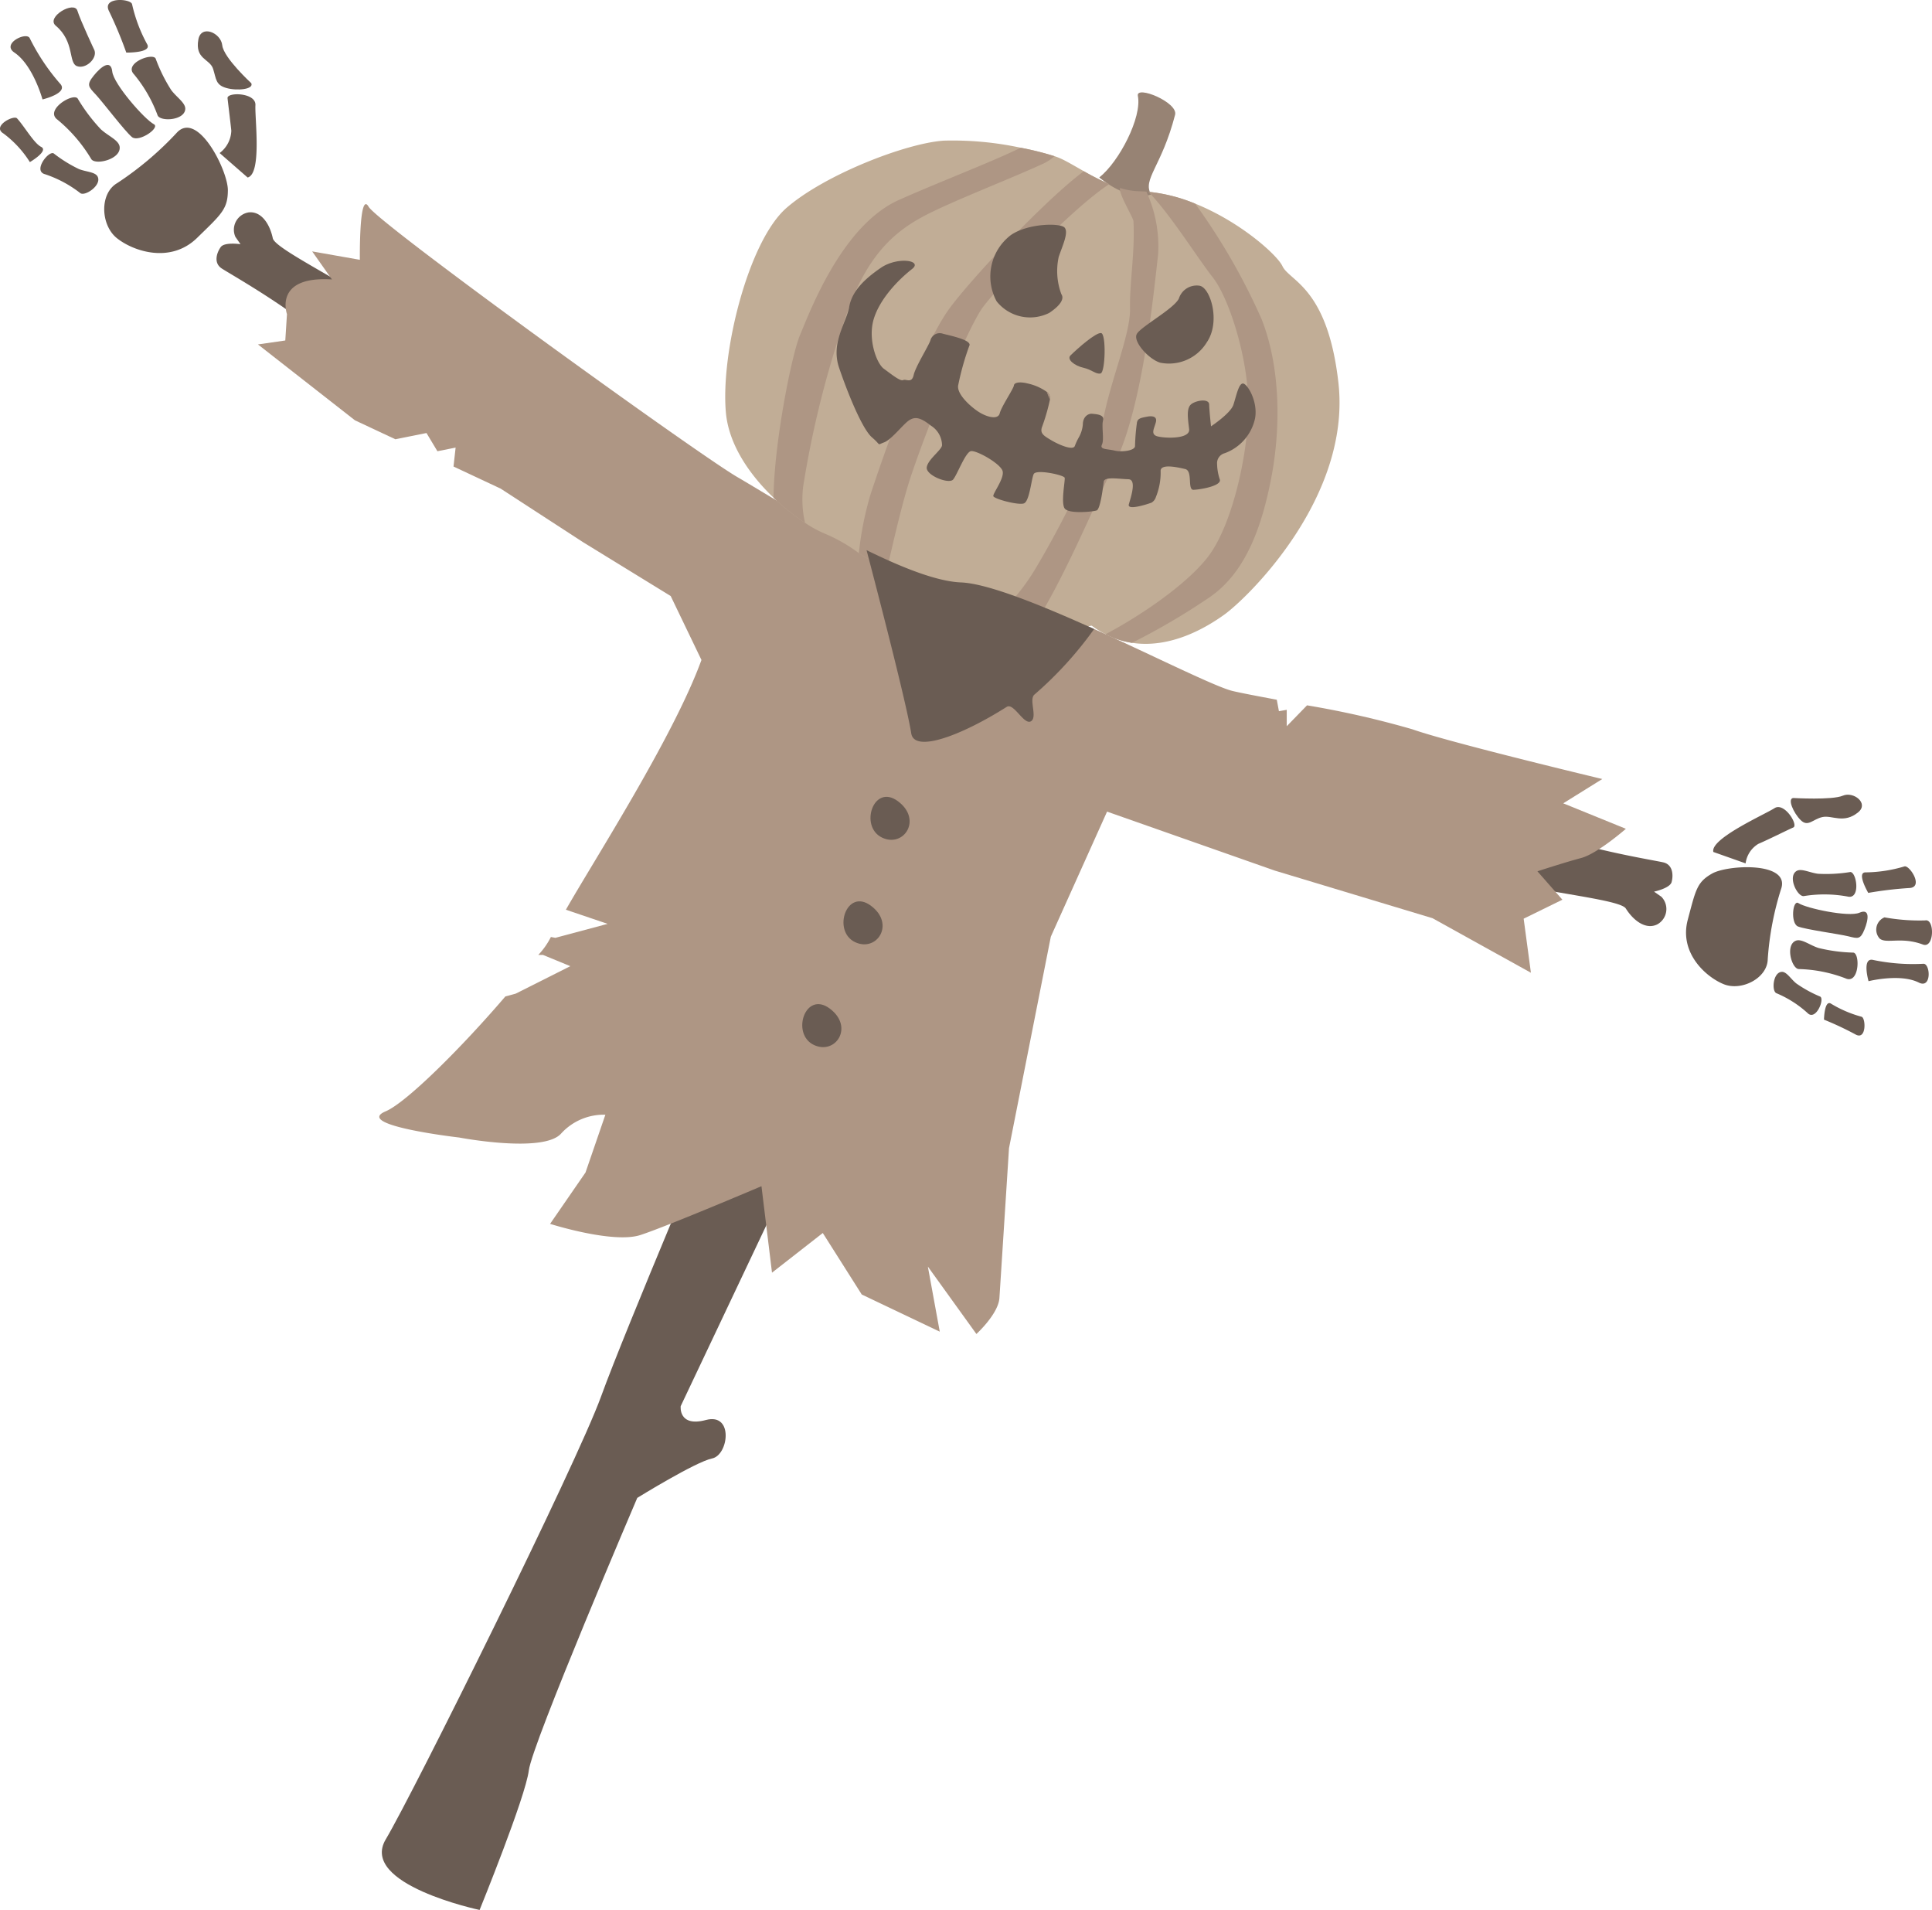 <svg xmlns="http://www.w3.org/2000/svg" width="231.343" height="228.652" viewBox="0 0 231.343 228.652"><defs><style>.a{fill:#6a5c53;}.b{fill:#ae9684;}.c{fill:#c1ad96;}.d{fill:#978374;}</style></defs><g transform="translate(0 -2.979)"><g transform="translate(0 2.978)"><path class="a" d="M61.559,37.922c1.725-.439.844-7.133.933-8.66s-3.42-1.585-3.339-.835.291,2.383.452,3.884a3.48,3.48,0,0,1-1.4,2.682Z" transform="translate(-31.907 -16.67)"/><path class="a" d="M58.827,17.493s-3.315-3.04-3.477-4.541-2.53-2.505-2.859-.7c-.438,2.395,1.382,2.308,1.766,3.532s.291,1.92,1.6,2.287S59.158,18.216,58.827,17.493Z" transform="translate(-28.737 -7.531)"/><path class="a" d="M31.364,27.282c-1.116-.582-4.819-4.8-4.98-6.3s-1.331-.616-2.225.493-.615,1.332.243,2.252,3.514,4.429,4.344,5.1S32.168,27.7,31.364,27.282Z" transform="translate(-12.942 -12.413)"/><path class="a" d="M19.094,10.08S17.435,6.561,17.05,5.337s-3.807.772-2.59,1.8c2.295,1.931,1.486,4.45,2.541,4.843S19.453,11.053,19.094,10.08Z" transform="translate(-7.784 -4.06)"/><path class="a" d="M22.182,34.7c-.087-.813-1.4-1.309-2.275-2.131A21.046,21.046,0,0,1,17.149,28.9c-.581-.7-4,1.4-2.4,2.551a18.2,18.2,0,0,1,4.028,4.7C19.24,36.927,22.343,36.2,22.182,34.7Z" transform="translate(-7.853 -17.112)"/><path class="a" d="M41.315,24.29c.058-.748-1.035-1.416-1.688-2.3a19.284,19.284,0,0,1-1.861-3.768c-.405-.725-3.835.585-2.594,1.89A16.671,16.671,0,0,1,38,25.017C38.289,25.8,41.207,25.667,41.315,24.29Z" transform="translate(-19.132 -11.218)"/><path class="a" d="M8.723,18.243A25.293,25.293,0,0,1,5.1,12.814c-.38-.824-3.43.647-1.839,1.717,2.25,1.513,3.366,5.611,3.366,5.611S9.83,19.387,8.723,18.243Z" transform="translate(-1.538 -8.238)"/><path class="a" d="M33.273,8.247a18.211,18.211,0,0,1-1.791-4.76c-.129-.68-3.66-.919-2.752.845a49.479,49.479,0,0,1,2.059,4.942S33.941,9.333,33.273,8.247Z" transform="translate(-15.667 -2.978)"/><path class="a" d="M17.561,46.354c-.289-.558-1.375-.555-2.242-.9A16.377,16.377,0,0,1,12.3,43.579c-.615-.34-2.514,2.109-1.038,2.494a14.106,14.106,0,0,1,4.224,2.261C16.042,48.764,18.094,47.387,17.561,46.354Z" transform="translate(-5.874 -25.216)"/><path class="a" d="M4.919,37.651c-.85-.424-2-2.453-2.88-3.408-.4-.43-3.054.955-1.616,1.817a12.708,12.708,0,0,1,3.155,3.419S5.883,38.133,4.919,37.651Z" transform="translate(0 -20.072)"/><path class="a" d="M42.427,44.3c.009-2.32-3.551-9.486-6.062-6.938a38.813,38.813,0,0,1-7.187,6.089c-2.144,1.242-1.99,5.022-.051,6.584s6.409,3.106,9.614-.023C41.649,47.174,42.419,46.58,42.427,44.3Z" transform="translate(-15.141 -21.531)"/><path class="a" d="M82.443,75.4C79.48,70.588,64.481,64.065,64.116,62.342s-1.377-3.254-2.878-3.1a2.1,2.1,0,0,0-1.6,2.933l.61.876s-1.913-.283-2.364.341-.922,1.891.121,2.569,7.534,4.334,11.677,7.9,10.215,6.994,10.611,7.863S83.653,77.369,82.443,75.4Z" transform="translate(-31.45 -33.816)"/><path class="a" d="M381.516,222.493c4.45,3.487,20.781,4.394,21.72,5.883s2.423,2.574,3.775,1.9a2.1,2.1,0,0,0,.484-3.307l-.876-.61s1.893-.4,2.1-1.14.209-2.093-1.005-2.367-8.569-1.447-13.694-3.356-12.008-3.013-12.68-3.69S379.7,221.069,381.516,222.493Z" transform="translate(-208.558 -119.613)"/><g transform="translate(201.89 95.138)"><path class="a" d="M454.033,222.193c-.427-1.58,6.137-4.483,7.321-5.244s2.889,2.036,2.252,2.309-2.918,1.421-4.194,1.968a3.2,3.2,0,0,0-1.518,2.332Z" transform="translate(-450.76 -215.334)"/><path class="a" d="M474.877,213.932s4.652.271,5.927-.277,3.152.9,1.856,1.975c-1.723,1.432-3.131.336-4.285.58s-1.731,1.248-2.615.367S474.148,213.993,474.877,213.932Z" transform="translate(-462.034 -213.534)"/><path class="a" d="M475.825,242.208c.97.631,6.019,1.7,7.3,1.149s1.1.789.609,2.005-.789,1.1-1.914.822-5.137-.817-6.05-1.181S475.125,241.751,475.825,242.208Z" transform="translate(-462.366 -229.225)"/><path class="a" d="M498.208,246.038a23.53,23.53,0,0,0,4.873.365c1.155-.244,1.1,3.4-.272,2.888-2.585-.969-4.387-.047-5.179-.716A1.589,1.589,0,0,1,498.208,246.038Z" transform="translate(-474.443 -231.351)"/><path class="a" d="M475.064,252.167c.692-.3,1.68.528,2.737.861a19.4,19.4,0,0,0,4.184.555c.821.152.68,3.838-.959,3.078a16.736,16.736,0,0,0-5.585-1.109C474.607,255.532,473.788,252.715,475.064,252.167Z" transform="translate(-461.937 -234.676)"/><path class="a" d="M475.534,233.638c.572-.385,1.6.19,2.608.313a17.84,17.84,0,0,0,3.861-.21c.765,0,1.262,3.339-.343,2.933a15.348,15.348,0,0,0-5.216-.052C475.691,236.744,474.478,234.347,475.534,233.638Z" transform="translate(-462.331 -224.483)"/><path class="a" d="M495.458,257.3a23.286,23.286,0,0,0,5.988.452c.832-.066,1.03,3.041-.545,2.25-2.231-1.121-6.019-.165-6.019-.165S494.042,256.933,495.458,257.3Z" transform="translate(-473.027 -237.509)"/><path class="a" d="M493.9,233.242a16.733,16.733,0,0,0,4.625-.713c.6-.2,2.388,2.519.565,2.588a45.19,45.19,0,0,0-4.893.581S492.729,233.2,493.9,233.242Z" transform="translate(-472.377 -223.941)"/><path class="a" d="M471.008,260.477c.577-.021,1.065.853,1.734,1.39a14.987,14.987,0,0,0,2.864,1.573c.55.34-.556,2.966-1.531,1.958a12.959,12.959,0,0,0-3.72-2.366C469.76,262.782,469.939,260.515,471.008,260.477Z" transform="translate(-459.534 -239.266)"/><path class="a" d="M484.239,268.834a14.133,14.133,0,0,0,3.631,1.551c.522.124.614,2.879-.727,2.116a38.412,38.412,0,0,0-3.766-1.768S483.418,268.279,484.239,268.834Z" transform="translate(-466.857 -243.802)"/><path class="a" d="M449.936,233.51c1.857-1.054,9.21-1.435,8.3,1.727a35.708,35.708,0,0,0-1.637,8.512c-.028,2.28-3.128,3.862-5.256,3.012s-5.382-3.736-4.321-7.717C447.985,235.43,448.113,234.545,449.936,233.51Z" transform="translate(-446.815 -224.068)"/></g></g><path class="a" d="M142.084,292.133s-11.733,27.614-14.641,35.648-22.541,47.6-25.778,53.01,11.234,8.458,11.234,8.458,5.509-13.528,5.894-16.707,12.984-32.622,12.984-32.622,6.976-4.316,8.96-4.721,2.6-5.492-.733-4.605-3.025-1.657-3.025-1.657l17.339-36.611S143.183,288.395,142.084,292.133Z" transform="translate(-55.47 -157.618)"/><path class="b" d="M232.157,131.854l-7.5-3.051,4.676-2.909S211,121.51,206.608,119.945a111.647,111.647,0,0,0-12.629-2.873l-2.431,2.5v-1.962l-.936.164-.256-1.372c-2.248-.422-4.162-.783-5.26-1.039-2.037-.474-9.269-4.115-16.6-7.422-6.314-2.847-12.708-5.449-15.95-5.575-2.865-.111-7.037-1.76-11.308-3.864-6.173-3.049-12.557-7.057-15.487-8.763C120.8,86.851,82.765,59.386,81.611,57.383s-1.05,6.352-1.05,6.352L74.85,62.728l2.368,3.358c-7.031-.447-5.386,4.149-5.386,4.149l-.2,3.158-3.275.472,11.615,9.086,4.839,2.268,3.728-.746,1.308,2.179,2.18-.436-.252,2.266,5.643,2.646,9.862,6.408,10.5,6.451,3.683,7.655c-3.355,9.242-12.991,24.183-16.232,29.9l4.994,1.691-6.253,1.674-.537-.1a8.93,8.93,0,0,1-1.511,2.147h.568l3.27,1.345-6.539,3.288s-.485.138-1.243.339c-5.156,6.03-11.834,12.7-14.33,13.75-3.957,1.672,8.8,3.136,8.8,3.136s10.149,1.937,12.232-.5a6.9,6.9,0,0,1,5.278-2.229L107.581,173l-4.241,6.149s7.545,2.407,10.824,1.333,14.486-5.842,14.486-5.842l1.262,10.352,6.081-4.748,4.665,7.362L150,192.053l-1.426-7.79,5.814,8.071s2.631-2.4,2.756-4.316,1.148-17.932,1.148-17.932l5.007-25.318,6.734-14.971,20.084,7.061,18.889,5.7,11.78,6.527-.869-6.471,4.638-2.272-2.99-3.4s3.279-1.073,5.233-1.59S232.157,131.854,232.157,131.854Z" transform="translate(-37.47 -29.653)"/><g transform="translate(86.846 19.778)"><path class="c" d="M251.935,96.958c-2.105,1.508-6.373,4.071-11.031,3.357a10.431,10.431,0,0,1-3.167-1.029,11.776,11.776,0,0,1-1.661-1.023,30.89,30.89,0,0,1-7.2.427,20.3,20.3,0,0,1-4.886-.924c-3.374-1.079-6.124-2.952-9.177-5.09a25.982,25.982,0,0,1-3.245-1.2,23.09,23.09,0,0,1-3.371-1.9,19.253,19.253,0,0,0-3.92-2.265,13.78,13.78,0,0,1-2.527-1.365,26.087,26.087,0,0,1-3.774-3.015c-2.791-2.67-5.352-6.279-5.7-10.193-.637-7.175,2.7-20.535,7.269-24.5s14.271-7.735,18.825-8.043a38.963,38.963,0,0,1,9.2.848,35.347,35.347,0,0,1,4.039,1.006c.277.093.511.182.7.265.73.321,1.713.909,2.824,1.538a29.271,29.271,0,0,0,3.053,1.539,13.573,13.573,0,0,0,1.29.467,8.13,8.13,0,0,0,2.249.393c.3.006.6.02.9.044.073.005.15.009.221.019a19.8,19.8,0,0,1,5.615,1.421c5.451,2.188,9.847,6.169,10.458,7.483.854,1.824,5.4,2.508,6.7,13.931C267.19,82.889,254.761,94.934,251.935,96.958Z" transform="translate(-192.203 -40.158)"/></g><path class="d" d="M291.312,37.644c2.376-1.862,5.143-7.219,4.623-9.763-.269-1.324,4.844.769,4.459,2.259-1.619,6.257-3.944,7.7-2.877,9.546C294.818,40.65,291.312,37.644,291.312,37.644Z" transform="translate(-159.685 -13.42)"/><g transform="translate(92.623 20.667)"><path class="b" d="M214.047,61.2a117.65,117.65,0,0,0-5.507,21.486,12.577,12.577,0,0,0,.223,4.345,26.087,26.087,0,0,1-3.774-3.015c.069-6.6,2.187-17.127,3.164-19.443,1.207-2.865,5.035-13.154,11.856-16.2,4.869-2.172,10.843-4.434,14.576-6.244a35.345,35.345,0,0,1,4.039,1.006,4.941,4.941,0,0,1-1.311.881c-3.648,1.709-11.317,4.652-14.542,6.413S216.431,54.819,214.047,61.2Z" transform="translate(-204.989 -42.126)"/><path class="b" d="M242.468,64.61c-2.055,2.763-7.617,16.713-9.081,21.7-.938,3.2-1.772,6.952-2.408,9.658a23.091,23.091,0,0,1-3.371-1.9,38.65,38.65,0,0,1,1.386-7c1.361-4.137,6.023-17.767,9.608-22.495,3.107-4.093,11.69-13.1,15.946-16.229a29.27,29.27,0,0,0,3.053,1.539C253.09,52.8,244.384,62.033,242.468,64.61Z" transform="translate(-217.388 -45.533)"/><path class="b" d="M282.6,60.766c-.462,3.815-1.759,18.069-5.175,24.967-2.5,5.053-6.178,14.109-9.983,19.877a20.3,20.3,0,0,1-4.886-.924,25.281,25.281,0,0,0,5.12-5.939c2.684-4.406,7.418-13.3,8.326-18.133s3.3-10.354,3.233-13.374.61-6.808.411-10.489c-.023-.428-1.821-3.322-1.6-3.97a8.13,8.13,0,0,0,2.249.393c.3.006.6.02.9.044A15.759,15.759,0,0,1,282.6,60.766Z" transform="translate(-236.547 -47.967)"/><path class="b" d="M312.808,88.121c-1.143,5.883-3.082,11.24-7.309,14.169a80.666,80.666,0,0,1-9.354,5.5,10.431,10.431,0,0,1-3.167-1.029c3.819-2.011,9.547-5.773,12.238-9.233,3.057-3.93,5.034-13.154,4.854-18.768s-2.378-12.333-4.241-14.71-4.741-7.026-7.4-9.929a4.687,4.687,0,0,0-.334-.329,19.8,19.8,0,0,1,5.615,1.421,75.685,75.685,0,0,1,7.966,13.848C313.975,74.927,313.951,82.236,312.808,88.121Z" transform="translate(-253.221 -48.519)"/></g><g transform="translate(100.174 29.882)"><path class="a" d="M271.815,90.91a5.716,5.716,0,0,1-3.625,4.185,1.234,1.234,0,0,0-.924,1.308,6.113,6.113,0,0,0,.327,1.846c.228.78-2.406,1.214-3.159,1.23s-.048-2.264-.99-2.485-3.035-.691-2.939.289a7.724,7.724,0,0,1-.568,3.059,1.193,1.193,0,0,1-.53.68c-.673.241-2.909.939-2.713.209.165-.624.787-2.378.289-2.881a.41.41,0,0,0-.122-.088s-.009,0-.008-.005a.642.642,0,0,0-.222-.043c-1.073-.023-2.862-.347-2.939.289s-.4,3.285-.848,3.446-3.387.45-3.84-.25.08-3.324.013-3.655-3.42-1.06-3.71-.449-.5,3.272-1.178,3.514-3.591-.543-3.659-.873,1.33-2.1,1.116-2.984-3.135-2.53-3.8-2.4-1.631,2.814-2.131,3.4-3.274-.5-3.157-1.459,1.873-2.139,1.83-2.682a2.8,2.8,0,0,0-1.332-2.311c-1.275-1.015-1.911-1.093-2.612-.639s-2.11,2.325-3.008,2.646-.263.4-1.432-.6-2.908-5.3-3.938-8.327.867-5.38,1.2-7.275,1.8-3.331,3.795-4.7,5.055-.893,3.749.132c-1.73,1.356-3.879,3.616-4.6,6s.325,5.308,1.215,5.954,1.966,1.527,2.309,1.354,1.021.446,1.256-.6,1.827-3.543,2.009-4.166a1.152,1.152,0,0,1,1.493-.786c.73.2,3.565.754,3.158,1.457a32.194,32.194,0,0,0-1.319,4.679c-.222.941,1.121,2.287,2.21,3.064s2.547,1.168,2.756.333,1.644-2.919,1.7-3.343.912-.427,1.642-.232a6.215,6.215,0,0,1,2.3,1.01.948.948,0,0,1,.37.926,23.91,23.91,0,0,1-.928,3.222c-.314.822.189,1.1,1.092,1.638s2.641,1.288,2.823.664a7.156,7.156,0,0,1,.455-.977,3.782,3.782,0,0,0,.5-1.594c.01-.967.7-1.314,1.121-1.263s1.5.074,1.3.8.155,2.276-.134,2.888.584.5,1.525.722,2.476-.023,2.435-.565a24.3,24.3,0,0,1,.228-2.769.549.549,0,0,1,.042-.167c.128-.375.538-.434,1.121-.552.662-.135,1.3-.058,1.1.671-.158.595-.451,1.1-.22,1.427a.586.586,0,0,0,.24.188s.016.006.052.023c.746.275,4.077.442,3.917-.833-.163-1.31-.34-2.514.253-2.98s2.13-.71,2.146.044.221,2.608.221,2.608,2.338-1.545,2.679-2.579.639-2.611,1.168-2.546S272.165,88.909,271.815,90.91Z" transform="translate(-221.701 -67.745)"/><path class="a" d="M264.875,63.767a6.231,6.231,0,0,0-1.692,7.93,5.126,5.126,0,0,0,6.3,1.379c1.431-.957,1.8-1.732,1.448-2.242a7.9,7.9,0,0,1-.314-4.473c.443-1.315,1.192-2.865.721-3.474S266.915,62.339,264.875,63.767Z" transform="translate(-244.015 -62.521)"/><path class="a" d="M308.65,78.649c1.31.159,2.6,4.294.9,6.776a5.3,5.3,0,0,1-5.565,2.445c-1.351-.38-3.347-2.556-2.807-3.459s4.451-3.009,5.029-4.23A2.237,2.237,0,0,1,308.65,78.649Z" transform="translate(-265.217 -71.35)"/><path class="a" d="M283.539,93.9c.87-.853,3.022-2.752,3.659-2.675s.507,4.686-.048,4.833-1.021-.446-2.068-.68S283.051,94.381,283.539,93.9Z" transform="translate(-255.527 -78.255)"/></g><path class="b" d="M277.783,107.74c-.145-.331-.267-.643-.37-.926A.948.948,0,0,1,277.783,107.74Z" transform="translate(-152.066 -56.918)"/><path class="a" d="M256.895,158.191a44.7,44.7,0,0,1-7.14,7.84c-.7.563.351,2.65-.385,3.179-.844.607-2.08-2.24-2.941-1.7-5.558,3.514-11.063,5.505-11.433,3.179-.568-3.561-3.881-16.338-5.353-21.941,4.27,2.1,8.441,3.753,11.306,3.864C244.191,152.742,250.581,155.344,256.895,158.191Z" transform="translate(-125.88 -79.907)"/><path class="a" d="M232.081,218.985c-2.76-1.307-1.042-6.547,1.9-4.355S234.684,220.218,232.081,218.985Z" transform="translate(-126.454 -115.728)"/><path class="a" d="M224.918,246.678c-2.76-1.308-1.041-6.547,1.9-4.356S227.521,247.91,224.918,246.678Z" transform="translate(-122.527 -130.908)"/><path class="a" d="M214,273.915c-2.76-1.308-1.041-6.549,1.9-4.357S216.606,275.147,214,273.915Z" transform="translate(-116.544 -145.838)"/></g></svg>